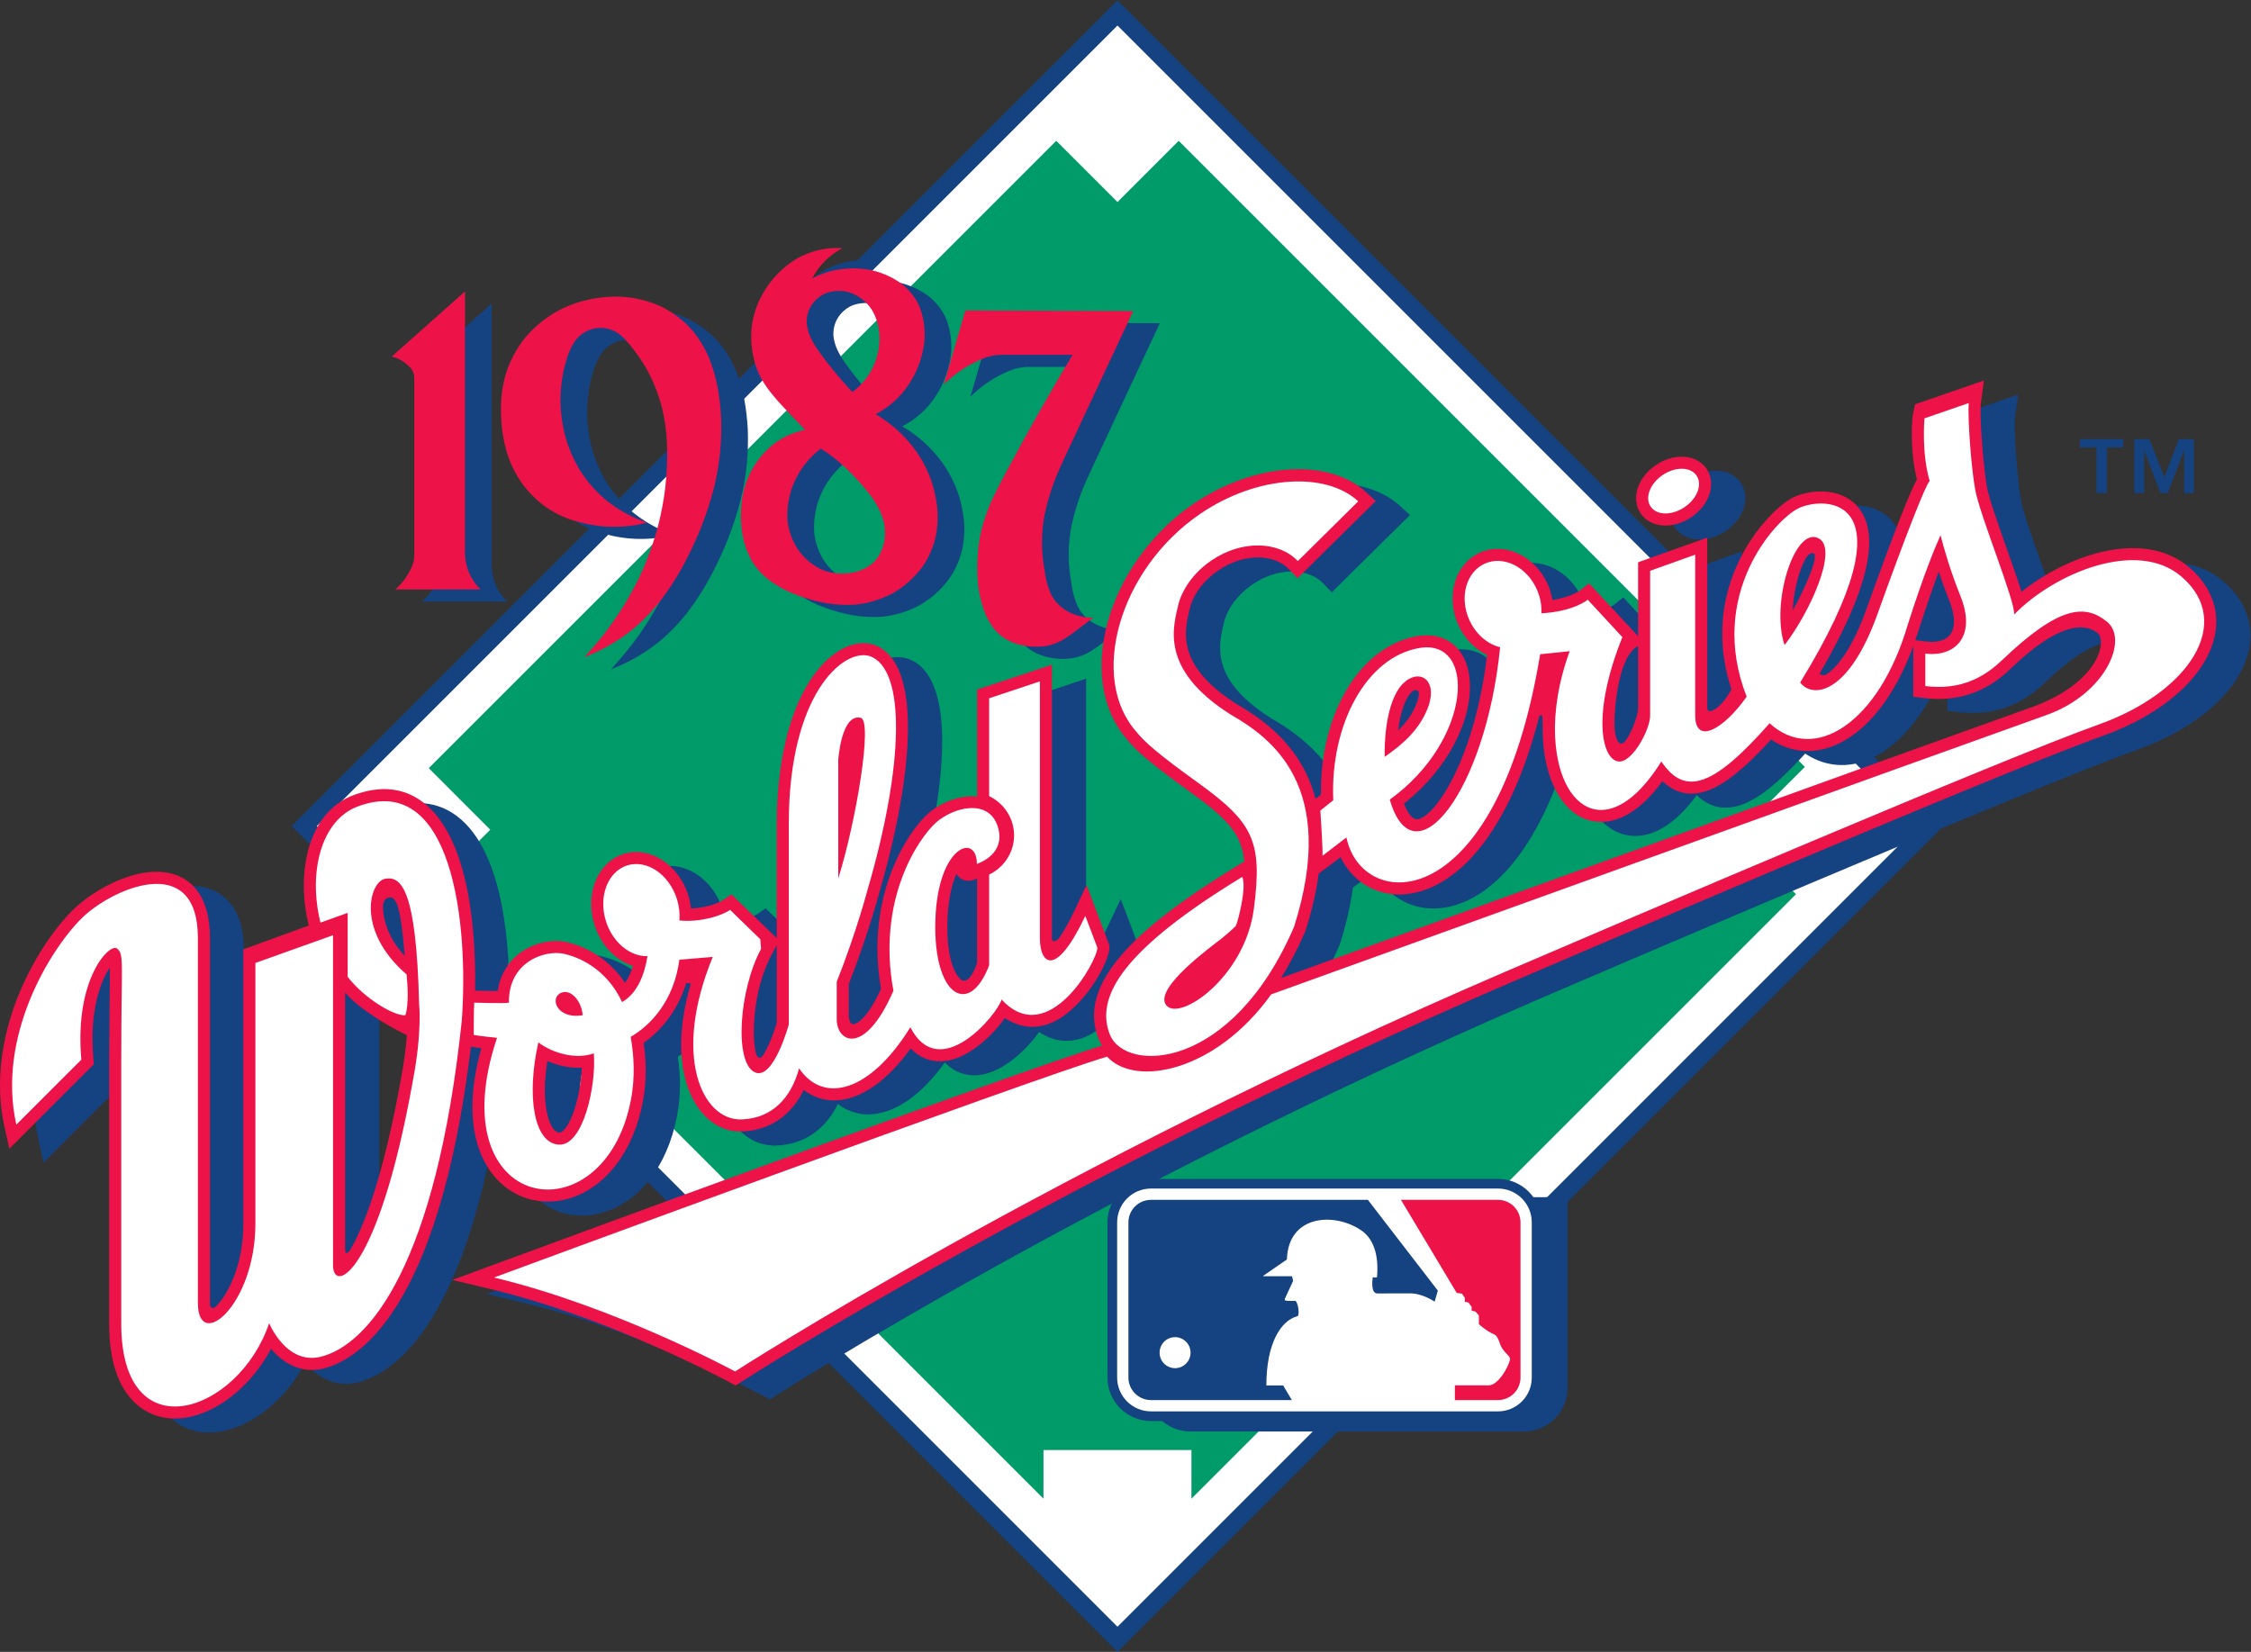 <?xml version="1.0" encoding="UTF-8" standalone="no"?>
<svg
   xmlns:dc="http://purl.org/dc/elements/1.1/"
   xmlns:cc="http://creativecommons.org/ns#"
   xmlns:rdf="http://www.w3.org/1999/02/22-rdf-syntax-ns#"
   xmlns:svg="http://www.w3.org/2000/svg"
   xmlns="http://www.w3.org/2000/svg"
   viewBox="0 0 320 234.867"
   height="234.867"
   width="320"
   xml:space="preserve"
   id="svg2"
   version="1.1"><rect x="0" y="0" width="320" height="234.867" fill="#333333" stroke="none"/><defs
     id="defs6"><clipPath
       id="clipPath20"
       clipPathUnits="userSpaceOnUse"><path
         id="path18"
         d="M 0,1761.53 V 0 h 2400 v 1761.53 z" /></clipPath></defs><g
     transform="matrix(1.333,0,0,-1.333,0,234.867)"
     id="g10"><g
       transform="scale(0.1)"
       id="g12"><g
         id="g14"><g
           clip-path="url(#clipPath20)"
           id="g16"><path
             id="path22"
             style="fill:#154280;fill-opacity:1;fill-rule:nonzero;stroke:none"
             d="m 2308.1,1252.88 15.61,40.72 h 16.07 v -57.48 h -10.46 v 44.97 h -0.33 l -17.15,-44.97 h -7.83 l -17.13,44.97 h -0.28 v -44.97 h -10.47 v 57.48 h 16.19 z m -43.7,31.68 h -17.58 v -48.44 h -11.12 v 48.44 h -17.63 v 9.04 h 46.33 v -9.04" /><path
             id="path24"
             style="fill:#154280;fill-opacity:1;fill-rule:nonzero;stroke:none"
             d="M 1191.75,1761.53 311.012,880.816 1191.75,0 2072.54,880.816 1191.75,1761.53" /><path
             id="path26"
             style="fill:#ffffff;fill-opacity:1;fill-rule:nonzero;stroke:none"
             d="M 1191.75,1734.71 337.867,880.816 1191.75,26.859 2045.68,880.816 1191.75,1734.71" /><path
             id="path28"
             style="fill:#009b68;fill-opacity:1;fill-rule:nonzero;stroke:none"
             d="m 1924.84,943.961 -667.81,667.789 c -24.97,-24.97 -65.28,-65.28 -65.28,-65.28 l -65.28,65.28 -669.2,-669.117 65.585,-65.664 -61.761,-61.817 651.726,-651.711 v 51.879 h 157.8 v -51.879 l 644.73,644.754 -63.16,63.192 72.65,72.574" /><path
             id="path30"
             style="fill:#154280;fill-opacity:1;fill-rule:nonzero;stroke:none"
             d="m 793.562,1336.95 c -2.136,11.04 -5.425,21.85 -9.765,32.23 -4.254,9.65 -9.777,18.68 -16.449,26.8 -3.418,3.97 -7.11,7.72 -11.047,11.13 -7.203,6.14 -15.203,11.28 -23.754,15.36 -13.899,6.21 -28.863,9.66 -44.086,10.18 -15.199,0.24 -30.328,-1.95 -44.832,-6.58 -6.434,-2.1 -12.676,-4.7 -18.731,-7.83 -13.679,-7.29 -25.886,-17.08 -35.992,-28.9 -9.773,-12.05 -17.097,-25.94 -21.539,-40.82 -2.59,-9.42 -4.133,-19.13 -4.543,-28.87 -0.359,-9.35 -0.023,-18.73 0.988,-28.04 1.247,-10.43 3.555,-20.74 6.965,-30.68 3.547,-9.86 8.399,-19.12 14.43,-27.67 6.176,-8.4 13.465,-15.95 21.68,-22.37 5.34,-4.04 11.023,-7.6 16.98,-10.62 6.891,-3.43 14.117,-6.05 21.582,-7.94 23.93,-6.71 49.188,-6.97 73.199,-0.72 -4.613,1.5 -9.144,3.21 -13.593,5.19 -11.719,5.38 -22.692,12.35 -32.543,20.7 -9.723,8.51 -18.176,18.34 -25.184,29.26 -6.769,11.04 -12,22.89 -15.637,35.35 -3.406,12.43 -5.285,25.26 -5.566,38.13 -0.074,11.17 1.012,22.37 3.289,33.31 1.203,5.53 2.734,11 4.609,16.34 1.825,5.27 4.297,10.33 7.403,14.97 4.773,6.84 11.859,11.64 19.976,13.61 3.743,0.8 7.582,1 11.379,0.61 6.653,-0.85 12.895,-3.65 17.981,-7.97 4.472,-4.03 8.531,-8.5 12.133,-13.3 1.343,-1.78 2.691,-3.56 3.984,-5.34 5.238,-7.01 9.894,-14.45 13.93,-22.22 5.882,-11.59 10.468,-23.79 13.636,-36.35 2.879,-12.06 4.614,-24.35 5.235,-36.74 0.488,-12.35 0.238,-24.7 -0.719,-37.04 -0.293,-4.08 -0.695,-8.21 -1.184,-12.29 -1.605,-12.87 -4.004,-25.65 -7.172,-38.23 -5,-19.3 -11.773,-38.09 -20.269,-56.1 -8.742,-17.91 -18.965,-35.05 -30.586,-51.24 -8.648,-11.96 -18.09,-23.39 -28.191,-34.14 19.324,7.3 37.316,17.76 53.211,30.97 11.328,9.7 21.582,20.6 30.535,32.55 7.457,10.09 14.269,20.66 20.367,31.67 6.031,11 11.523,22.22 16.504,33.76 1.965,4.56 3.84,9.12 5.609,13.79 4.59,12.04 8.527,24.34 11.793,36.82 3.172,12.59 5.426,25.41 6.75,38.32 1.195,12.4 1.606,24.88 1.172,37.27 -0.555,11.3 -1.867,22.52 -3.938,33.68" /><path
             id="path32"
             style="fill:#154280;fill-opacity:1;fill-rule:nonzero;stroke:none"
             d="m 524.434,1156.37 c -0.122,3.8 -0.153,7.53 -0.055,11.29 v 270.57 l -78.277,-69.6 c 6.14,-1.34 11.816,-4.27 16.492,-8.49 0.511,-0.43 0.988,-0.91 1.465,-1.34 3.222,-2.65 5.382,-6.4 6.054,-10.48 0.102,-1.28 0.145,-2.54 0.145,-3.84 v -188.39 c -0.098,-3.36 -0.738,-6.68 -1.946,-9.81 -1.464,-3.8 -3.285,-7.4 -5.445,-10.85 -3.515,-5.66 -7.855,-10.77 -12.902,-15.13 h 90.844 c -5.231,5.19 -9.411,11.33 -12.254,18.1 -2.34,5.71 -3.743,11.83 -4.121,17.97" /><path
             id="path34"
             style="fill:#154280;fill-opacity:1;fill-rule:nonzero;stroke:none"
             d="m 971.695,1172.69 c -1.007,-6.1 -3.222,-11.96 -6.488,-17.19 -2.016,-3.08 -4.414,-5.77 -7.203,-8.11 -6.055,-4.56 -13.066,-7.73 -20.484,-9.18 -7.372,-1.39 -14.911,-1.39 -22.278,0 -2.91,0.63 -5.742,1.45 -8.531,2.49 -1.484,0.59 -2.93,1.22 -4.352,1.93 -9.406,4.95 -17.445,12.2 -23.402,20.99 -5.785,8.99 -9.418,19.12 -10.613,29.73 -0.91,12.95 1.054,26.02 5.761,38.13 6.145,15.52 16.43,29.01 29.731,39.08 4.297,-2.73 8.476,-5.66 12.535,-8.72 9.981,-7.84 19.227,-16.47 27.656,-25.93 4.278,-4.78 8.356,-9.66 12.25,-14.72 3.84,-5.03 7.207,-10.46 10.039,-16.08 1.387,-2.88 2.594,-5.86 3.547,-8.88 0.508,-1.58 0.946,-3.23 1.301,-4.9 1.25,-6.14 1.445,-12.43 0.531,-18.64 z m -78.308,250.02 c 3.625,5.82 8.855,10.42 15.082,13.26 0.738,0.28 1.511,0.58 2.281,0.83 3.797,1.19 7.758,1.86 11.738,1.95 4.059,0.06 8.094,-0.52 11.981,-1.67 10.07,-3.41 18.64,-10.22 24.207,-19.25 3.07,-5.34 5.285,-11.15 6.512,-17.21 1.128,-6.06 1.464,-12.2 0.988,-18.3 -1.762,-20.5 -12.254,-39.27 -28.801,-51.47 -13.063,13.97 -25.215,28.82 -36.383,44.38 -2.972,4.16 -5.605,8.59 -7.82,13.23 -2.215,4.67 -3.68,9.71 -4.32,14.85 -0.532,6.77 1.05,13.54 4.535,19.4 z m 112.023,-154.88 c -11.48,15.99 -26.183,29.45 -43.176,39.38 14.434,7.41 26.672,18.45 35.536,32.04 2.019,3.13 3.88,6.29 5.62,9.61 5.64,10.89 9.27,22.76 10.76,34.96 1.22,12.24 -0.27,24.63 -4.4,36.31 -0.6,1.54 -1.27,3.06 -2.02,4.56 -0.4,0.86 -0.83,1.67 -1.27,2.49 -4.27,7.49 -9.991,14.02 -16.761,19.32 -10.808,7.81 -23.242,12.99 -36.406,15.16 -13.148,1.98 -26.551,1.31 -39.422,-1.97 -6.723,-1.82 -13.215,-4.4 -19.355,-7.68 7.207,13.78 18.488,25.06 32.293,32.27 -13.805,0.97 -27.637,-1.43 -40.309,-6.97 -2.312,-1 -4.57,-2.1 -6.75,-3.3 -9.367,-5.38 -17.797,-12.19 -25,-20.22 -7.109,-8.12 -12.969,-17.24 -17.48,-27.04 -3.309,-7.73 -5.668,-15.89 -6.915,-24.2 -2.015,-15.86 -0.238,-31.99 5.188,-47.07 2.973,-7.4 6.867,-14.37 11.523,-20.79 4.829,-6.44 9.993,-12.54 15.461,-18.4 3.313,-3.5 6.61,-7.01 9.899,-10.5 4.828,-5.19 9.699,-10.29 14.625,-15.33 -14.68,-2.8 -28.266,-9.66 -39.149,-19.9 -12.632,-11.8 -21.66,-26.93 -26.074,-43.64 -4.016,-16.9 -4.34,-34.48 -0.988,-51.49 1.879,-8.55 4.949,-16.8 9.18,-24.44 4.418,-7.29 10.039,-13.78 16.632,-19.2 7.684,-5.97 16.094,-10.97 25,-14.81 2.93,-1.23 5.86,-2.41 8.836,-3.49 9.461,-3.43 19.215,-6.06 29.11,-7.83 9.984,-1.7 20.117,-2.22 30.207,-1.59 14.117,1.24 27.855,5.38 40.336,12 12.343,6.97 23.099,16.43 31.549,27.8 1.98,2.76 3.78,5.58 5.44,8.51 4.12,7.55 7.19,15.6 9.15,23.96 1.7,8.31 2.41,16.77 2.1,25.21 -0.69,11.87 -2.99,23.64 -6.83,34.92 -4,11.15 -9.42,21.66 -16.14,31.36" /><path
             id="path36"
             style="fill:#154280;fill-opacity:1;fill-rule:nonzero;stroke:none"
             d="m 1166.49,1097.15 c -4.85,2.89 -9.18,6.57 -12.73,10.91 -1.78,2.3 -3.32,4.76 -4.61,7.38 -3.03,7.01 -5.14,14.41 -6.22,21.96 -0.55,3.41 -1.08,6.78 -1.56,10.14 -0.29,1.87 -0.56,3.78 -0.79,5.66 -1.66,15.65 -1.01,31.45 1.9,46.92 3.23,15.36 7.96,30.4 14.16,44.86 2.31,5.42 4.7,10.76 7.2,16.08 l 73.05,156.14 -178.97,0.63 -22.98,-78.91 c 8.79,8.72 18.8,16.13 29.76,21.94 1.13,0.57 2.22,1.15 3.33,1.74 4.51,2.34 9.22,4.32 14.07,5.9 4.87,1.35 9.9,2.06 14.99,2.11 h 75.16 c -24.17,-40.35 -47.35,-81.25 -69.54,-122.75 -4.76,-8.74 -9.35,-17.53 -13.74,-26.47 -7.2,-14.46 -12.43,-29.82 -15.6,-45.66 -2.69,-15.91 -3.37,-32.14 -2.08,-48.22 0.32,-3.52 0.8,-7.01 1.45,-10.48 1.22,-6.67 3,-13.2 5.28,-19.64 2.36,-6.34 5.57,-12.39 9.56,-17.91 3.12,-4.08 6.86,-7.68 11.09,-10.57 4.4,-2.88 9.15,-5.14 14.15,-6.72 10,-2.98 20.57,-3.76 30.95,-2.26 7.06,1.26 13.83,3.89 19.93,7.73 4.81,3.08 9.46,6.33 13.92,9.89 3.22,2.5 6.47,4.95 9.73,7.4 l 7.27,5.39 c -4.1,-0.2 -8.21,0.08 -12.24,0.86 -5.57,1.15 -10.96,3.17 -15.89,5.95" /><path
             id="path38"
             style="fill:#ed1248;fill-opacity:1;fill-rule:nonzero;stroke:none"
             d="m 765.133,1349.88 c -2.137,11.05 -5.426,21.85 -9.766,32.23 -4.254,9.66 -9.777,18.68 -16.449,26.8 -3.418,3.97 -7.106,7.73 -11.047,11.13 -7.203,6.14 -15.199,11.29 -23.75,15.37 -13.902,6.2 -28.863,9.65 -44.09,10.18 -15.199,0.23 -30.324,-1.96 -44.832,-6.58 -6.433,-2.11 -12.672,-4.71 -18.73,-7.83 -13.68,-7.3 -25.887,-17.08 -35.989,-28.91 -9.777,-12.04 -17.101,-25.93 -21.539,-40.82 -2.593,-9.42 -4.136,-19.12 -4.546,-28.86 -0.36,-9.36 -0.02,-18.73 0.988,-28.04 1.246,-10.44 3.558,-20.75 6.965,-30.69 3.547,-9.85 8.398,-19.12 14.429,-27.66 6.176,-8.4 13.469,-15.96 21.684,-22.38 5.336,-4.04 11.023,-7.6 16.98,-10.61 6.887,-3.43 14.118,-6.06 21.579,-7.94 23.929,-6.71 49.187,-6.97 73.199,-0.72 -4.61,1.5 -9.145,3.21 -13.594,5.18 -11.719,5.39 -22.687,12.35 -32.539,20.71 -9.723,8.51 -18.18,18.34 -25.188,29.25 -6.769,11.05 -12,22.9 -15.632,35.35 -3.411,12.44 -5.286,25.26 -5.571,38.13 -0.074,11.18 1.012,22.38 3.289,33.31 1.207,5.54 2.735,11 4.614,16.34 1.82,5.28 4.297,10.33 7.398,14.98 4.774,6.83 11.859,11.63 19.977,13.6 3.742,0.81 7.586,1 11.382,0.61 6.653,-0.84 12.891,-3.64 17.981,-7.96 4.469,-4.04 8.527,-8.51 12.129,-13.3 1.347,-1.79 2.691,-3.56 3.984,-5.34 5.239,-7.01 9.895,-14.46 13.93,-22.23 5.883,-11.58 10.473,-23.78 13.641,-36.34 2.875,-12.07 4.609,-24.36 5.23,-36.75 0.488,-12.34 0.238,-24.69 -0.715,-37.04 -0.297,-4.08 -0.695,-8.2 -1.183,-12.28 -1.606,-12.87 -4.004,-25.65 -7.172,-38.24 -5.004,-19.29 -11.778,-38.08 -20.27,-56.1 -8.746,-17.9 -18.969,-35.04 -30.59,-51.23 -8.648,-11.96 -18.086,-23.4 -28.191,-34.14 19.328,7.29 37.316,17.75 53.215,30.97 11.328,9.7 21.582,20.59 30.535,32.55 7.453,10.09 14.266,20.66 20.363,31.66 6.035,11 11.524,22.22 16.504,33.77 1.965,4.56 3.844,9.11 5.609,13.78 4.59,12.04 8.532,24.35 11.797,36.82 3.168,12.59 5.422,25.42 6.746,38.33 1.196,12.39 1.61,24.87 1.172,37.26 -0.55,11.31 -1.863,22.53 -3.937,33.68" /><path
             id="path40"
             style="fill:#ed1248;fill-opacity:1;fill-rule:nonzero;stroke:none"
             d="m 496.004,1169.3 c -0.117,3.8 -0.152,7.54 -0.055,11.29 v 270.57 l -78.273,-69.59 c 6.14,-1.35 11.812,-4.28 16.492,-8.49 0.508,-0.44 0.988,-0.91 1.465,-1.35 3.222,-2.64 5.379,-6.4 6.055,-10.48 0.097,-1.28 0.14,-2.54 0.14,-3.84 v -188.39 c -0.098,-3.36 -0.738,-6.68 -1.941,-9.81 -1.465,-3.79 -3.289,-7.4 -5.449,-10.85 -3.516,-5.66 -7.856,-10.76 -12.903,-15.12 h 90.844 c -5.231,5.19 -9.406,11.33 -12.25,18.1 -2.344,5.7 -3.742,11.82 -4.125,17.96" /><path
             id="path42"
             style="fill:#ed1248;fill-opacity:1;fill-rule:nonzero;stroke:none"
             d="m 943.27,1185.62 c -1.012,-6.09 -3.223,-11.95 -6.489,-17.18 -2.019,-3.08 -4.418,-5.78 -7.207,-8.12 -6.054,-4.56 -13.062,-7.73 -20.484,-9.18 -7.367,-1.39 -14.91,-1.39 -22.278,0 -2.906,0.63 -5.742,1.45 -8.527,2.5 -1.488,0.58 -2.93,1.21 -4.351,1.93 -9.411,4.95 -17.45,12.2 -23.407,20.98 -5.781,8.99 -9.418,19.12 -10.609,29.74 -0.914,12.95 1.051,26.01 5.758,38.12 6.144,15.52 16.429,29.02 29.73,39.09 4.297,-2.74 8.477,-5.67 12.535,-8.73 9.985,-7.83 19.227,-16.47 27.657,-25.93 4.277,-4.77 8.355,-9.66 12.25,-14.71 3.843,-5.04 7.207,-10.46 10.039,-16.08 1.386,-2.89 2.593,-5.86 3.547,-8.88 0.511,-1.58 0.945,-3.23 1.304,-4.9 1.246,-6.15 1.442,-12.44 0.532,-18.65 z m -78.309,250.02 c 3.625,5.82 8.851,10.42 15.078,13.26 0.738,0.29 1.512,0.59 2.281,0.83 3.797,1.2 7.758,1.87 11.739,1.95 4.058,0.07 8.093,-0.52 11.98,-1.67 10.07,-3.4 18.641,-10.22 24.211,-19.25 3.066,-5.33 5.281,-11.15 6.508,-17.21 1.129,-6.05 1.465,-12.19 0.988,-18.29 -1.758,-20.51 -12.25,-39.28 -28.797,-51.47 -13.066,13.97 -25.219,28.81 -36.383,44.37 -2.972,4.17 -5.609,8.6 -7.824,13.24 -2.215,4.67 -3.68,9.7 -4.316,14.85 -0.535,6.77 1.051,13.54 4.535,19.39 z M 976.98,1280.76 c -11.48,16 -26.179,29.45 -43.171,39.39 14.429,7.4 26.668,18.45 35.535,32.03 2.015,3.13 3.883,6.3 5.621,9.62 5.64,10.89 9.265,22.76 10.754,34.96 1.222,12.24 -0.266,24.63 -4.399,36.3 -0.593,1.55 -1.269,3.06 -2.015,4.56 -0.403,0.87 -0.836,1.67 -1.274,2.5 -4.273,7.48 -9.992,14.02 -16.761,19.31 -10.809,7.81 -23.243,13 -36.407,15.17 -13.148,1.97 -26.551,1.3 -39.418,-1.98 -6.726,-1.82 -13.215,-4.4 -19.355,-7.68 7.203,13.78 18.488,25.07 32.289,32.27 -13.801,0.98 -27.637,-1.43 -40.309,-6.96 -2.312,-1 -4.57,-2.11 -6.75,-3.3 -9.363,-5.38 -17.797,-12.2 -25,-20.23 -7.105,-8.11 -12.965,-17.23 -17.48,-27.04 -3.309,-7.72 -5.664,-15.88 -6.91,-24.2 -2.02,-15.86 -0.239,-31.98 5.183,-47.07 2.973,-7.39 6.871,-14.36 11.524,-20.79 4.828,-6.44 9.996,-12.54 15.465,-18.4 3.308,-3.49 6.605,-7.01 9.894,-10.5 4.828,-5.19 9.699,-10.29 14.625,-15.32 -14.68,-2.8 -28.266,-9.66 -39.148,-19.9 -12.629,-11.81 -21.657,-26.93 -26.075,-43.64 -4.015,-16.91 -4.339,-34.49 -0.988,-51.5 1.879,-8.55 4.949,-16.8 9.184,-24.43 4.414,-7.3 10.035,-13.79 16.633,-19.21 7.679,-5.97 16.089,-10.96 25,-14.8 2.929,-1.24 5.859,-2.41 8.832,-3.49 9.461,-3.43 19.214,-6.06 29.113,-7.84 9.98,-1.69 20.113,-2.21 30.207,-1.59 14.117,1.24 27.851,5.39 40.332,12.01 12.348,6.96 23.101,16.42 31.555,27.79 1.972,2.76 3.773,5.58 5.433,8.51 4.125,7.55 7.196,15.61 9.149,23.96 1.703,8.31 2.422,16.78 2.105,25.22 -0.695,11.87 -2.996,23.63 -6.836,34.91 -3.996,11.16 -9.418,21.66 -16.137,31.36" /><path
             id="path44"
             style="fill:#ed1248;fill-opacity:1;fill-rule:nonzero;stroke:none"
             d="m 1138.06,1110.08 c -4.85,2.89 -9.18,6.58 -12.73,10.92 -1.78,2.3 -3.32,4.75 -4.61,7.38 -3.03,7.01 -5.14,14.41 -6.22,21.96 -0.55,3.41 -1.08,6.77 -1.56,10.13 -0.29,1.87 -0.55,3.78 -0.79,5.67 -1.66,15.65 -1.01,31.44 1.9,46.91 3.23,15.37 7.96,30.41 14.16,44.86 2.31,5.43 4.71,10.77 7.2,16.08 l 73.05,156.14 -178.97,0.63 -22.97,-78.9 c 8.79,8.72 18.79,16.12 29.75,21.94 1.13,0.56 2.22,1.15 3.33,1.73 4.51,2.35 9.22,4.32 14.07,5.9 4.88,1.35 9.9,2.07 14.99,2.11 h 75.16 c -24.16,-40.34 -47.35,-81.25 -69.54,-122.74 -4.75,-8.75 -9.34,-17.54 -13.74,-26.48 -7.2,-14.45 -12.43,-29.82 -15.6,-45.66 -2.69,-15.9 -3.36,-32.14 -2.07,-48.22 0.31,-3.51 0.79,-7.01 1.44,-10.48 1.23,-6.66 3.01,-13.19 5.28,-19.64 2.36,-6.34 5.57,-12.39 9.56,-17.9 3.12,-4.08 6.86,-7.69 11.09,-10.57 4.4,-2.89 9.15,-5.14 14.15,-6.73 10.01,-2.97 20.58,-3.75 30.95,-2.26 7.06,1.26 13.83,3.89 19.93,7.73 4.81,3.08 9.46,6.34 13.92,9.9 3.22,2.49 6.47,4.94 9.73,7.4 l 7.27,5.38 c -4.1,-0.2 -8.21,0.09 -12.23,0.87 -5.58,1.15 -10.96,3.16 -15.9,5.94" /><path
             id="path46"
             style="fill:#154280;fill-opacity:1;fill-rule:nonzero;stroke:none"
             d="m 1786.07,1199.55 c 10.49,-15.67 34.15,-17.56 53.93,-4.29 19.81,13.29 27.03,35.89 16.54,51.57 -4.27,6.35 -11.15,10.79 -19.25,12.35 -11.13,2.24 -23.81,-0.73 -34.73,-8.05 -19.79,-13.29 -27.03,-35.93 -16.55,-51.58 h 0.06" /><path
             id="path48"
             style="fill:#154280;fill-opacity:1;fill-rule:nonzero;stroke:none"
             d="m 463.953,595.82 c -18.992,-105.91 -40.246,-158.898 -54.18,-182.148 -2.554,-4.07 -5.265,-4.211 -5.265,0.277 0,39.563 0,201.289 0,274.621 12.254,-15.59 42.832,-34.539 65.801,-45.75 -0.864,-12.308 -2.692,-28.05 -6.356,-47 z m -12.062,194.004 c 1.464,0.196 3.156,-0.472 3.609,-0.804 3.652,-3.016 8.316,-8.18 12.562,-61.5 -20.003,21.468 -23.214,42.55 -23.214,52.878 0.769,9.735 5.988,8.622 7.043,9.426 z M 620.199,615.219 c 11.188,-4.778 24.031,-7.75 36.821,-7.02 -1.114,-24.73 -8.661,-55.539 -19.313,-66.578 -1.281,-1.23 -3.055,-2.73 -4.492,-2.641 -1.727,0.079 -4.074,0.641 -6.797,4.27 -5.188,6.852 -8.988,21.441 -8.988,41.68 0,8.949 1.078,19.3 2.769,30.289 z m 239.223,113.613 1.828,3.316 3.551,6.883 c 0,-43.39 0,-81.312 0,-82.871 -3.711,-13.09 -9.406,-26.398 -14.25,-34.199 -4.051,-6.473 -6.832,-1.973 -7.828,1.25 -1.5,5.519 -2.418,13.668 -2.418,23.391 0,23.707 5.16,56.25 19.117,82.23 z m 196.968,86.129 c 0,0 6.78,-12.766 22.08,-4.879 0,-4.187 0,-84.98 0,-90 -6.55,-19.363 -12.73,-19.473 -14.86,-19.051 -4.38,0.801 -16.9,14.649 -16.9,57.059 0,27.129 4.63,45.523 9.68,56.871 z M 549.758,628.949 c -6.207,-22.25 -9.485,-43.219 -9.485,-62.34 0,-32.648 9.098,-59.75 27.082,-78.371 19.641,-20.468 48.043,-27.797 75.844,-19.578 38.895,11.461 68.309,49.551 78.567,101.809 2.281,11.48 3.39,23.191 3.39,35.293 0,9.41 -0.898,19.047 -2.281,28.898 14.094,9.828 34.902,29.692 45.469,63.871 l 4.855,-0.652 c -6.761,-23.039 -10.347,-45.078 -10.347,-65.07 0,-26.61 5.968,-49.59 17.949,-66.887 11.867,-17.184 28.492,-26.32 46.691,-25.781 29.606,0.918 52.707,16.898 66.051,44.23 9.711,-7.191 20.867,-11.289 33.019,-11.039 27.266,0.457 55.645,20.078 81.118,55.398 12.06,-12.46 25.58,-14.558 36,-13.511 25.86,2.691 51.28,27.383 64.48,45.992 15.06,-10.18 31.9,-12.289 48.72,-5.43 35.23,14.367 63.25,65.891 62.72,80.84 l -0.05,2.16 -24.33,64.141 -12.94,-27.324 c -6.99,-14.688 -12.59,-24.039 -16.86,-29.907 -3.44,-3.382 -7.13,-3.8 -7.13,0.86 v 291.489 l -79.82,-26.58 V 897.359 c -19.2,2.055 -39.97,-7.16 -52.26,-18.086 -17.09,-15.125 -54.046,-66.562 -54.046,-144.125 0,-13.476 1.281,-27.796 3.836,-42.859 -15.816,-34.937 -27.688,-38.148 -30.184,-37.629 -0.996,0.25 -4.218,1 -4.218,11.328 0,0.16 0,0.383 0.054,0.614 0,0 0,26.628 0,30.757 20.528,52.211 32.121,95.938 32.567,97.766 17.699,60.594 30.581,125.336 30.581,175.91 0,45.225 -10.292,79.125 -36.597,88.365 -13.32,4.05 -28.164,0.35 -42.391,-10.19 -38.148,-28.26 -61.011,-95.921 -61.011,-180.874 0,0 0,-64.191 0,-121.957 l -48.27,46.726 -8.679,-5.914 c -6.739,-4.546 -20.504,-8.574 -34.403,-9.211 -0.582,4.801 -1.441,9.543 -2.918,14.286 -10.597,33.043 -41.609,52.718 -69.179,43.89 -11.735,-3.722 -21.559,-12.347 -27.664,-24.156 -4.473,-8.719 -6.743,-18.703 -6.743,-29.051 0,-7.523 1.172,-15.203 3.555,-22.687 6.934,-21.703 22.691,-37.731 40.949,-43.563 -1.894,-6.379 -4.605,-12.711 -8.387,-18.008 -22,32.899 -53.648,41.731 -63.777,43.77 -13.676,2.758 -34.758,-0.52 -51.015,-14.09 -8.489,-6.949 -18.204,-19.141 -21.082,-38.383 -6.774,0 -15.876,0.192 -24.079,0.442 1,57.621 -4.718,162.906 -55.984,201.187 -20.617,15.445 -45.445,17.895 -73.742,7.238 -36.957,-13.953 -52.934,-54.043 -52.934,-96.32 0,-14.285 1.836,-28.801 5.274,-42.695 l -69.77,-25.442 V 441.891 c 0,-45.672 -17.508,-77.02 -29.219,-88.309 -4.105,-4.004 -6.32,0.047 -6.32,1.547 -0.055,0.691 -0.055,1.422 -0.055,2.281 v 389.141 c 0,43.195 -18.484,59.863 -33.961,66.273 C 189.84,827.973 137.711,799.902 113.93,776.211 73.07,735.371 20.012,639.941 41.297,544.672 l 5.094,-22.871 90.152,90.168 -0.535,6 c -0.637,7.402 -0.942,14.363 -0.942,20.972 0,39.008 10.27,63.797 18.485,75.899 0.023,-1.719 0.023,-3.61 0.023,-5.692 0,-6.179 -0.078,-13.898 -0.191,-22.828 l -0.5,-70.082 V 335.051 c 0,-81.68 41.504,-97.289 59.344,-100.231 40.359,-6.601 87.968,25.828 113.273,73.571 14.73,-17.672 33.926,-25.68 54.316,-21.5 36.946,8.429 124.227,58.98 158.903,343.781 2.222,-0.473 6.273,-1.082 11.039,-1.723" /><path
             id="path50"
             style="fill:#154280;fill-opacity:1;fill-rule:nonzero;stroke:none"
             d="m 2207.48,994.227 c -65.72,-23.215 -698.5,-251.918 -804.86,-290.297 9.13,14.609 17.78,30.992 25.74,49.5 l 0.23,0.609 0.25,0.633 c 7.01,22.058 11.5,42.199 13.98,60.594 l 11.79,8.679 c 0,0 5.82,4.493 11.51,8.852 11.89,-24.852 35.73,-40.418 63.98,-39.84 50.82,1.035 112.99,53.219 148.2,191.012 l 2.88,0.023 c 0.25,-5.242 0.46,-10.211 0.46,-14.613 0,-47.441 16.96,-82.313 41.62,-94.328 13.37,-6.547 47.08,-14.535 86.17,38.726 8.43,-7.929 17.65,-12.515 27.91,-13.172 23.41,-1.589 49.43,15.418 87.83,57.563 17.64,-11.789 37.95,-15.262 58.37,-9.543 38.23,10.652 72.18,50.992 93.36,109.245 0,-3.96 0,-54.07 0,-54.07 l 11.34,-1.36 c 35.73,-4.217 65.97,5.74 91.97,30.82 55.59,53.77 82.03,47.69 93.46,38.4 9.93,-9.2 0.7,-51.52 -66.19,-77.433 z m -657.89,13.593 c 0,-2.69 -0.54,-6.55 -2.58,-11.64 -4.41,-11.325 -11.56,-20.45 -19.6,-28.356 2.71,22.137 8.93,35.536 14.36,41.056 4.72,4.69 8.16,0.19 7.82,-1.06 z m 233.77,50.16 v -66.41 c 0,-9.269 -11.49,-38.09 -17.7,-37.625 -3.14,-0.828 -7.49,5.797 -7.49,21.672 0,18.11 4.8,72.293 25.19,82.363 z m 187.19,98.73 c 6,-2.46 -8.51,-35.98 -22.25,-60.8 0.9,19.92 6.01,40.75 13.27,54.29 0,0 4.33,8.52 8.98,6.51 z m 113.05,-78.78 c 7.97,25.02 14.85,44.39 20.43,59.37 3.19,-9.6 6.79,-19.81 11.12,-30.6 3.44,-8.43 5.16,-16.09 5.16,-22.5 0,-5.69 -1.36,-10.49 -4.11,-14.06 -4.72,-6.09 -13.75,-8.83 -24.94,-7.49 0,0 -9.23,1.15 -12.31,1.52 1.58,4.6 3.25,8.99 4.65,13.76 z m -106.55,-49.05 c 35.01,59.92 52.79,106.75 52.79,139.68 0,16.43 -4.38,29.47 -13.09,38.93 -18.62,20.3 -51.19,17.3 -68.39,8.7 -21.14,-10.51 -75.28,-65.1 -75.28,-145.28 0,-18.47 3.09,-38.29 9.9,-59.2 -11.74,-21.808 -25.8,-27.355 -25.8,-20.194 v 182.094 l -73.82,-26.35 v -78.81 l -52.22,56.28 -9.51,-7.46 c -0.11,-0.11 -9.46,-7.08 -29.6,-10.23 -0.95,5.43 -2.33,10.87 -4.61,16.03 -13.4,30.7 -45.83,46.22 -72.29,34.68 -11.55,-5.03 -20.65,-14.68 -25.53,-27.19 -2.72,-6.91 -4.05,-14.32 -4.05,-21.95 0,-9.18 1.94,-18.52 5.83,-27.43 6.49,-14.82 17.69,-26.33 30.95,-32.79 -13.01,-110.171 -55.42,-173.452 -74.4,-175.12 -4.97,-0.465 -10.04,5.753 -14.2,16.566 47.19,37.363 70.4,86.859 70.4,124.594 0,10.28 -1.71,19.73 -5.1,27.71 -8.63,20.59 -27.79,30.44 -51.27,26.36 -59.61,-10.34 -102.56,-80.285 -102.56,-164.785 0,-1.399 0.06,-2.758 0.09,-4.11 -1.45,-1.167 -3.66,-2.914 -5.85,-4.742 -13.99,53.149 -51.25,82.172 -84.04,101.114 -44.27,28.023 -54.21,53.823 -54.21,75.023 0,9.87 2.14,18.72 3.99,26.35 0,0 0.61,2.47 0.84,3.49 4.57,14.43 15.15,27.86 29.82,37.87 26.3,17.92 58.73,18.29 75.43,0.91 l 9.05,-9.37 83.28,82.34 -9.9,9.15 c -40.21,37.29 -119.49,32.08 -184.41,-12.04 v 0 c -52.59,-35.92 -89.74,-94.56 -96.9,-153.08 -4.75,-39.08 4.58,-74.011 26.22,-98.511 8.54,-10.812 22.64,-23.863 66.16,-55.097 40.36,-29.039 55.85,-45.278 58.64,-74.844 -3.46,-2.168 -8.89,-5.469 -8.89,-5.469 -103.1,-62.84 -151.31,-113.051 -151.31,-158.847 0,-8.493 1.63,-16.813 4.88,-25.032 0.97,-2.461 2.19,-4.82 3.64,-7.039 C 1124.64,605.449 582.008,405.012 558.777,396.5 l -39.859,-14.738 41.336,-9.871 C 686.258,341.82 813.016,273.57 814.262,272.879 l 6.707,-3.578 6.445,4.078 c 3.324,2.172 340.926,219.242 818.166,424.84 21.22,9.16 521.17,223.969 632.47,263.554 66.36,23.559 112.63,65.277 120.71,108.917 4.91,26.46 -4.88,51.63 -27.52,71.08 -48.63,41.69 -129.64,13.48 -178.97,-26.03 -3.4,11.13 -8.66,26.19 -15.97,46.83 -8.66,24.59 -18.53,52.35 -20.76,64.62 -3.44,18.95 -6.91,61.55 -6.91,81.86 0,2.83 0.06,5.19 0.23,7 l 3.41,25.07 -18.59,-6.41 -55.03,-19.03 -2.64,-13.67 c -0.03,-0.69 -0.7,-7.8 -0.7,-18.24 0,-12.86 1.17,-30.84 5.41,-48.04 -7.18,-13.49 -21.25,-47.72 -54.24,-139.54 -14.3,-39.9 -30.12,-60.76 -42.6,-68.69 -5.72,-1.86 -6.83,1.38 -6.83,1.38" /><path
             id="path52"
             style="fill:#ed1248;fill-opacity:1;fill-rule:nonzero;stroke:none"
             d="m 1749.62,1214.45 c 10.49,-15.62 34.18,-17.5 53.93,-4.25 19.8,13.24 27.02,35.94 16.54,51.55 -4.28,6.37 -11.14,10.79 -19.26,12.38 -11.12,2.19 -23.8,-0.73 -34.68,-8.1 -19.81,-13.21 -27.02,-35.91 -16.53,-51.58 v 0" /><path
             id="path54"
             style="fill:#ed1248;fill-opacity:1;fill-rule:nonzero;stroke:none"
             d="m 427.508,610.719 c -18.985,-105.867 -40.235,-158.848 -54.18,-182.098 -2.555,-4.051 -5.277,-4.269 -5.277,0.231 0,39.589 0,201.347 0,274.668 12.289,-15.59 42.832,-34.571 65.832,-45.692 -0.883,-12.398 -2.742,-28.066 -6.375,-47.109 z m -12.074,194.062 c 1.5,0.215 3.222,-0.5 3.578,-0.804 3.695,-3.032 8.347,-8.215 12.57,-61.516 -19.973,21.426 -23.191,42.566 -23.191,52.891 0.781,9.738 5.929,8.601 7.043,9.429 z m 168.32,-174.582 c 11.176,-4.828 24.019,-7.769 36.808,-7.019 -1.113,-24.719 -8.66,-55.629 -19.312,-66.61 -1.27,-1.23 -3.055,-2.75 -4.492,-2.672 -1.715,0.122 -4.074,0.641 -6.797,4.231 -5.188,6.91 -8.953,21.461 -8.953,41.742 0,8.961 1.101,19.348 2.746,30.328 z M 823,743.77 l 1.805,3.339 3.574,6.821 c 0,-43.34 0,-81.282 0,-82.809 -3.746,-13.121 -9.406,-26.441 -14.285,-34.242 -4.051,-6.43 -6.832,-1.938 -7.828,1.203 -1.5,5.598 -2.387,13.699 -2.387,23.406 0,23.723 5.141,56.34 19.121,82.282 z m 196.97,86.168 c 0,0 6.74,-12.79 22.06,-4.903 0,-4.199 0,-84.976 0,-90.023 -6.53,-19.391 -12.73,-19.43 -14.88,-19.032 -4.41,0.75 -16.86,14.649 -16.86,57.067 0,27.047 4.61,45.465 9.68,56.891 z M 513.312,643.93 c -6.218,-22.309 -9.519,-43.328 -9.519,-62.34 0,-32.699 9.133,-59.789 27.086,-78.449 19.719,-20.411 48.074,-27.743 75.863,-19.559 38.895,11.477 68.309,49.547 78.567,101.867 2.253,11.481 3.355,23.192 3.355,35.262 0,9.398 -0.852,19.027 -2.246,28.898 14.094,9.801 34.902,29.629 45.48,63.879 l 4.844,-0.648 c -6.765,-23.102 -10.312,-45.102 -10.312,-65.11 0,-26.57 5.965,-49.57 17.914,-66.949 11.879,-17.109 28.468,-26.293 46.691,-25.679 29.606,0.937 52.742,16.867 66.063,44.187 9.699,-7.16 20.855,-11.269 33.007,-11.039 27.278,0.52 55.622,20.059 81.118,55.43 12.039,-12.461 25.574,-14.61 35.957,-13.481 25.9,2.61 51.32,27.36 64.53,45.942 15.09,-10.153 31.91,-12.289 48.77,-5.469 35.17,14.43 63.2,65.969 62.7,80.867 l -0.06,2.172 -24.36,64.129 -12.92,-27.289 c -6.99,-14.703 -12.6,-24.031 -16.93,-29.961 -3.38,-3.309 -7.07,-3.801 -7.07,0.859 v 291.511 l -79.81,-26.52 V 912.281 c -19.2,2.055 -39.96,-7.105 -52.28,-18.086 -17.086,-15.125 -54.031,-66.504 -54.031,-144.125 0,-13.429 1.269,-27.769 3.824,-42.8 -15.863,-34.981 -27.688,-38.168 -30.16,-37.649 -1.02,0.231 -4.188,1 -4.188,11.289 0,0.231 0,0.422 0,0.551 0,0 0,26.73 0,30.879 20.504,52.219 32.125,95.879 32.621,97.742 17.645,60.555 30.5,125.313 30.5,175.906 0,45.252 -10.246,79.122 -36.535,88.332 -13.32,4.06 -28.219,0.39 -42.371,-10.15 -38.203,-28.36 -61.031,-95.963 -61.031,-180.881 0,0 0,-64.199 0,-121.949 l -48.305,46.652 -8.644,-5.879 c -6.778,-4.515 -20.539,-8.543 -34.461,-9.211 -0.559,4.797 -1.387,9.598 -2.918,14.321 -10.563,33.015 -41.606,52.679 -69.156,43.851 -11.766,-3.765 -21.559,-12.344 -27.629,-24.133 -4.528,-8.703 -6.778,-18.722 -6.778,-29.093 0,-7.5 1.172,-15.18 3.61,-22.668 6.886,-21.641 22.636,-37.731 40.894,-43.532 -1.883,-6.378 -4.605,-12.707 -8.375,-18.058 -21.976,32.961 -53.601,41.781 -63.758,43.808 -13.707,2.711 -34.789,-0.539 -51.07,-14.07 -8.43,-6.957 -18.168,-19.168 -21.027,-38.418 -6.774,0 -15.871,0.192 -24.055,0.442 0.945,57.675 -4.777,162.847 -56.039,201.246 -20.582,15.394 -45.391,17.8 -73.742,7.179 -36.946,-13.922 -52.922,-53.984 -52.922,-96.289 0,-14.261 1.793,-28.797 5.32,-42.73 L 259.52,749.352 V 456.84 c 0,-45.719 -17.532,-76.981 -29.266,-88.371 -4.051,-3.899 -6.297,0.062 -6.297,1.621 -0.055,0.629 -0.055,1.379 -0.055,2.242 v 389.117 c 0,43.254 -18.472,59.922 -33.949,66.332 C 153.383,842.984 101.254,814.848 77.527,791.133 36.633,750.27 -16.422,654.891 4.863,559.59 l 5.082,-22.852 90.172,90.121 -0.554,5.993 c -0.633,7.41 -0.941,14.437 -0.941,21.058 0,38.961 10.258,63.762 18.473,75.879 0,-1.75 0.058,-3.609 0.058,-5.66 0,-6.301 -0.082,-13.918 -0.191,-22.848 l -0.535,-70.082 V 350 c 0,-81.648 41.504,-97.32 59.375,-100.199 40.34,-6.66 87.937,25.75 113.242,73.488 14.762,-17.68 33.926,-25.66 54.316,-21.418 36.957,8.41 124.239,58.918 158.914,343.777 2.211,-0.546 6.262,-1.16 11.039,-1.718" /><path
             id="path56"
             style="fill:#ed1248;fill-opacity:1;fill-rule:nonzero;stroke:none"
             d="m 2171.05,1009.21 c -65.72,-23.241 -698.47,-251.98 -804.86,-290.378 9.1,14.59 17.78,31.02 25.77,49.582 l 0.23,0.524 0.21,0.613 c 7,22.101 11.5,42.219 13.96,60.637 l 11.79,8.75 c 0,0 5.83,4.492 11.55,8.792 11.89,-24.863 35.7,-40.394 63.97,-39.839 50.85,1.019 112.96,53.203 148.19,191 l 2.92,0.089 c 0.23,-5.253 0.42,-10.21 0.42,-14.648 0,-47.496 16.97,-82.285 41.61,-94.359 13.37,-6.512 47.11,-14.535 86.16,38.761 8.43,-7.964 17.59,-12.574 27.92,-13.23 23.44,-1.5 49.44,15.476 87.88,57.617 17.6,-11.766 37.9,-15.281 58.32,-9.519 38.23,10.632 72.19,50.968 93.35,109.218 0,-3.96 0,-54.12 0,-54.12 l 11.35,-1.3 c 35.73,-4.28 65.97,5.72 91.96,30.81 55.62,53.74 82.1,47.7 93.47,38.4 9.92,-9.23 0.69,-51.49 -66.17,-77.4 z m -657.88,13.56 c 0,-2.68 -0.58,-6.51 -2.66,-11.69 -4.36,-11.248 -11.46,-20.428 -19.5,-28.303 2.69,22.133 8.87,35.543 14.34,40.993 4.71,4.73 8.12,0.2 7.82,-1 z m 233.79,50.14 v -66.38 c 0,-9.272 -11.54,-38.151 -17.73,-37.628 -3.14,-0.832 -7.52,5.797 -7.52,21.637 0,18.121 4.8,72.321 25.25,82.371 z m 187.15,98.79 c 6.04,-2.53 -8.52,-36.07 -22.19,-60.84 0.85,19.95 5.93,40.76 13.19,54.32 0,0 4.28,8.48 9,6.52 z m 113.05,-78.81 c 8.01,24.94 14.9,44.41 20.44,59.39 3.16,-9.68 6.82,-19.84 11.16,-30.63 3.4,-8.46 5.09,-16.09 5.09,-22.5 0,-5.69 -1.32,-10.51 -4.09,-14.09 -4.67,-6.07 -13.71,-8.79 -24.9,-7.44 0,0 -9.29,1.08 -12.34,1.5 1.55,4.58 3.22,8.99 4.64,13.77 z m -106.51,-49.11 c 35.01,59.95 52.77,106.81 52.77,139.74 0,16.43 -4.39,29.41 -13.09,38.97 -18.59,20.29 -51.19,17.26 -68.41,8.66 -21.12,-10.6 -75.25,-65.09 -75.25,-145.31 0,-18.45 3.06,-38.34 9.82,-59.15 -11.7,-21.89 -25.77,-27.381 -25.77,-20.22 v 182.04 l -73.76,-26.3 v -78.78 l -52.27,56.25 -9.48,-7.43 c -0.12,-0.11 -9.56,-7.11 -29.64,-10.35 -0.91,5.55 -2.36,10.96 -4.61,16.15 -13.36,30.68 -45.83,46.25 -72.29,34.62 -11.54,-4.96 -20.62,-14.65 -25.52,-27.13 -2.66,-6.93 -4.03,-14.34 -4.03,-21.97 0,-9.16 1.94,-18.56 5.8,-27.47 6.49,-14.84 17.7,-26.33 30.96,-32.81 -12.98,-110.173 -55.38,-173.395 -74.4,-175.122 -4.94,-0.441 -10.02,5.801 -14.21,16.648 47.25,37.286 70.42,86.754 70.42,124.594 0,10.26 -1.67,19.67 -5.05,27.69 -8.66,20.61 -27.86,30.43 -51.28,26.35 -59.67,-10.32 -102.61,-80.28 -102.61,-164.848 0,-1.329 0.08,-2.747 0.08,-4.075 -1.44,-1.168 -3.66,-2.937 -5.83,-4.718 -13.98,53.179 -51.21,82.171 -84.06,101.101 -44.27,28.05 -54.2,53.84 -54.2,75.01 0,9.9 2.16,18.7 3.99,26.36 0,0 0.62,2.49 0.89,3.52 4.55,14.45 15.09,27.85 29.77,37.81 26.29,17.98 58.74,18.36 75.43,1.03 l 9.07,-9.41 83.25,82.26 -9.87,9.18 c -40.23,37.29 -119.51,32.1 -184.37,-12.03 v 0 c -52.66,-35.91 -89.78,-94.47 -96.94,-153.12 -4.77,-39.06 4.58,-73.934 26.19,-98.454 8.58,-10.824 22.64,-23.828 66.17,-55.16 40.37,-29.035 55.84,-45.215 58.67,-74.816 -3.5,-2.156 -8.93,-5.457 -8.93,-5.457 -103.04,-62.785 -151.33,-113.051 -151.33,-158.852 0,-8.472 1.69,-16.84 4.9,-25.062 1.03,-2.469 2.2,-4.797 3.66,-7.039 C 1088.18,620.352 545.516,419.969 522.32,411.461 l -39.859,-14.711 41.336,-9.898 C 649.746,356.719 776.578,288.5 777.863,287.75 l 6.715,-3.578 6.379,4.129 c 3.324,2.14 340.893,219.219 818.173,424.82 21.25,9.18 521.17,224.043 632.47,263.574 66.36,23.535 112.63,65.315 120.74,108.975 4.88,26.42 -4.88,51.63 -27.55,71.04 -48.66,41.7 -129.64,13.49 -178.94,-26.01 -3.44,11.17 -8.68,26.24 -15.98,46.82 -8.69,24.56 -18.54,52.38 -20.79,64.59 -3.43,18.95 -6.89,61.59 -6.89,81.84 0,2.85 0.07,5.25 0.21,7.07 l 3.36,25.05 -18.53,-6.41 -55.04,-19.02 -2.61,-13.71 c -0.06,-0.67 -0.72,-7.77 -0.72,-18.2 0,-12.9 1.16,-30.87 5.44,-48.04 -7.22,-13.49 -21.28,-47.73 -54.26,-139.58 -14.3,-39.84 -30.14,-60.73 -42.62,-68.69 -5.69,-1.87 -6.77,1.36 -6.77,1.36" /><path
             id="path58"
             style="fill:#ffffff;fill-opacity:1;fill-rule:nonzero;stroke:none"
             d="m 1760.28,1221.66 c -6.39,9.52 -0.5,24.61 13.03,33.72 13.51,9.06 29.71,8.75 36.06,-0.79 6.38,-9.51 0.56,-24.63 -12.98,-33.64 -13.53,-9.19 -29.71,-8.81 -36.11,0.71" /><path
             id="path60"
             style="fill:#ffffff;fill-opacity:1;fill-rule:nonzero;stroke:none"
             d="m 1280.1,1213.95 c -86.82,-59.18 -119.4,-175.39 -67.91,-232.864 7.8,-9.824 21.91,-22.691 63.65,-52.715 60.56,-43.527 70.85,-62.918 61.36,-135.719 -9.48,-72.851 -79.15,-120.754 -93.44,-102.914 -14.19,17.801 49.11,63.301 58.98,71.172 9.91,7.973 15.15,13.406 15.15,13.406 2.17,3.856 12.01,41.622 6.89,52.321 C 1199.49,750.27 1167.31,699.66 1183.62,658.5 c 16.31,-41.238 130,-39.531 196.47,114.988 47.64,150.309 -25.07,201.824 -67.56,226.242 -77.22,48.93 -61.11,94.62 -55.28,119.73 5.24,16.84 17.48,32.99 34.89,44.83 31.97,21.72 71.17,20.87 91.95,-0.78 l 64.41,63.73 c -34.17,31.71 -107.31,28.27 -168.4,-13.29" /><path
             id="path62"
             style="fill:#ffffff;fill-opacity:1;fill-rule:nonzero;stroke:none"
             d="m 596.098,541.059 c -27.028,1.421 -34.766,52.351 -21.977,109.031 15.953,-12.008 40.777,-18.391 59.149,-11.649 2.804,-33.492 -10.985,-98.761 -37.172,-97.382 z m 2.269,161.91 c 10.371,4.492 21.774,-8.489 23.078,-23.891 -27.129,-4.68 -35.945,18.281 -23.078,23.891 z m 295.617,248.73 c 0,0 3.282,49.501 23.977,44.637 13.035,-3.051 -4.938,-110.379 -23.977,-171.336 0,51.469 0,126.699 0,126.699 z M 1157.46,785.027 c -31.76,-66.945 -48.47,-51.457 -48.47,-23.578 v 273.711 l -54.1,-18.01 V 912.781 c 15.76,-7.605 26.58,-23.5 26.58,-41.859 0,-18.313 -10.82,-34.234 -26.58,-41.836 V 732.32 c -20.58,-54.101 -57.48,-34.441 -57.48,40.727 0,86.164 44.33,102.086 44.42,67.41 15.95,6.023 29.15,19.027 22.11,40.277 -9.87,29.606 -46.77,20.528 -65.69,3.86 -18.848,-16.782 -63.449,-82.399 -45.441,-179.383 -30.911,-71.191 -61.379,-54.902 -60.481,-29.16 v 38.679 c 21.082,53.153 33.008,98.618 33.008,98.618 38.625,132.144 41.176,235.092 2.168,248.822 -28.324,8.58 -86.281,-41.16 -86.281,-178.881 v -214.09 c 0,0 -16.262,-59.64 -36.004,-51.07 -22.535,9.82 -17.18,88 6.433,131.723 l -0.828,10.257 -32.191,31.352 c -10.926,-7.375 -33.789,-13.367 -54.031,-11.313 0.554,7.43 -0.286,15.282 -2.782,23.133 -8.429,26.27 -32.179,42.199 -53.011,35.598 -20.832,-6.774 -30.93,-33.461 -22.5,-59.785 7.269,-22.672 25.902,-37.574 44.218,-36.985 -3.109,-19.23 -10.484,-39.449 -27.074,-48.988 -17.031,36.34 -47.215,48.488 -63.144,51.68 -18.532,3.711 -58.086,-7.93 -57.586,-52.301 -4.223,-1.07 -36.957,0 -36.957,0 -0.555,-4.762 -0.555,-34.34 -0.555,-34.34 3.687,-1.058 24.859,-3.16 24.859,-3.16 -62.871,-187.539 113.516,-215.031 142.598,-67.109 5.047,25.738 3.266,49.16 -0.059,68.14 21.047,12.11 45.989,38.11 51.934,82.25 l 35.617,2.989 c -43.773,-105.942 -11.117,-174.598 30.488,-173.329 32.102,1.028 52.899,22.188 61.559,54.489 26.027,-38.5 75.797,-25.391 118.652,43.832 31.291,-60.922 93.081,14.09 97.321,29.578 49.8,-54.129 102.56,42.031 102.12,55.32 l -12.84,33.867" /><path
             id="path64"
             style="fill:#ffffff;fill-opacity:1;fill-rule:nonzero;stroke:none"
             d="m 1939.62,1187.7 c 21.31,-11.37 -9.62,-79.16 -36.48,-113.82 -15.03,45.08 10.93,127.51 36.48,113.82 z m -443.23,-154.71 c 17.37,16.97 38.01,3.63 26.16,-26.55 -9.04,-23.104 -26.8,-38.561 -45.86,-51.768 -0.45,38.613 7.66,66.548 19.7,78.318 z m 830.02,113.99 c -47.61,40.75 -135.8,3.3 -178.39,-40.48 1.28,14.23 -36.42,105.01 -41.58,133.3 -4.19,22.84 -8.15,75.94 -6.83,92.25 l -47.21,-16.31 c 0,0 -3.44,-36.48 5.55,-66.92 -3.38,-1.72 -25.3,-57.07 -55.76,-142.01 -30.47,-84.94 -68.64,-90.55 -82.38,-72.9 123.99,202.46 24.48,199.02 -2.13,185.73 -24.8,-12.4 -97.4,-92.27 -54.93,-200.8 -24.46,-34.735 -54.9,-52.07 -54.9,-19.86 v 171.34 l -48.05,-17.2 V 998.73 c 0,-15.179 -19.28,-50.855 -33.9,-48.972 -17.67,2.34 -28.82,50.164 4.3,132.592 l -36.93,39.94 c 0,0 -15.06,-12.7 -49.46,-14.5 0.45,8.06 -0.99,16.72 -4.66,25.1 -10.54,24.22 -35.34,36.76 -55.32,28.02 -20.03,-8.71 -27.66,-35.43 -17.08,-59.65 6.82,-15.59 19.52,-26.32 33.08,-29.68 -15.39,-154.228 -92.23,-251.264 -117.67,-162.486 87.68,63.168 93.19,172.356 31.37,161.656 -56.98,-9.85 -95.1,-82.594 -91.66,-162.352 l -13.76,-11.015 c 0,0 2.89,-43.391 2.28,-48.211 l 25.49,19.547 c 16.67,-80.313 160.07,-86.61 206.65,195.421 l 31.47,3.22 c -48.5,-132.579 24.02,-235.583 97.78,-117.602 24.89,-37.309 55.41,-27.438 115.45,40.781 47.59,-43.742 116.67,0 147.58,105.941 16.86,52.8 28.86,81.77 34.68,94.61 3.69,-14.39 10.65,-38.56 21.14,-64.58 17.51,-43.22 -5.34,-65.55 -37.34,-61.71 v -34.62 c 28.79,-3.41 55.7,2.61 81.56,27.39 61.87,59.2 89.16,59.97 112.33,41.11 23.13,-18.92 -1.61,-77.09 -65.22,-99.594 C 2109.83,973.566 1355.67,701.352 1355.67,701.352 1296.92,619.219 1210.98,601.789 1180.63,634.91 1098.28,610.441 526.793,399.332 526.793,399.332 655.965,368.469 783.934,299.121 783.934,299.121 c 0,0 336.176,217.391 820.146,425.848 128.67,55.34 535.37,229.066 633.25,263.879 97.76,34.732 145.86,109.422 89.08,158.132" /><path
             id="path66"
             style="fill:#ffffff;fill-opacity:1;fill-rule:nonzero;stroke:none"
             d="m 381.473,901.738 c -39.61,-14.875 -52.817,-71.187 -39.692,-123.871 l 28.992,10.383 v -68.199 c 18.032,-23.25 49.883,-42.192 61.536,-40.91 0,0 4.707,11.148 1.269,43.488 -54.262,46.887 -39.609,99.016 -22.805,102.008 16.758,3.054 33.211,-9.895 36.207,-133.875 0,0 3.438,-29.274 -6.855,-82.512 C 403.227,402.32 355.184,381.32 355.184,412.23 V 764.441 L 272.363,734.84 v -278 c 0,-87.059 -61.328,-137.711 -61.328,-84.508 v 389.117 c 0,93.543 -92.215,52.762 -124.406,20.582 C 52.734,748.16 -3.488,655.91 17.402,562.391 l 69.34,69.308 C 79.082,718.539 117.32,756.73 124.91,750.18 c 7.695,-6.508 4.395,-13.09 4.395,-118.981 V 350 c 0,-137.852 125.164,-95.738 157.707,0.559 5.3,-11.579 22.636,-42.469 53.738,-36.071 53.16,12.094 124.43,99.934 151.695,358.512 7.715,105.559 -10.507,266.523 -110.972,228.738" /><path
             id="path68"
             style="fill:#154280;fill-opacity:1;fill-rule:nonzero;stroke:none"
             d="m 1269.62,485.031 c -25.63,8.367 -46.39,-12.461 -46.39,-38.011 V 281.5 c 0,-25.539 20.76,-46.379 46.39,-46.379 h 355.77 c 25.57,0 46.38,20.84 46.38,46.379 v 203.531 h -402.15" /><path
             id="path70"
             style="fill:#154280;fill-opacity:1;fill-rule:nonzero;stroke:none"
             d="m 1597.51,504.5 h -370 c -25.61,0 -46.44,-20.809 -46.44,-46.379 V 292.66 c 0,-25.582 20.83,-46.41 46.44,-46.41 h 370 c 25.61,0 46.41,20.828 46.41,46.41 v 165.461 c 0,25.57 -20.84,46.379 -46.41,46.379" /><path
             id="path72"
             style="fill:#ffffff;fill-opacity:1;fill-rule:nonzero;stroke:none"
             d="m 1227.51,256.559 c -19.95,0 -36.13,16.179 -36.13,36.101 v 165.461 c 0,19.961 16.18,36.109 36.13,36.109 h 370 c 19.95,0 36.06,-16.148 36.06,-36.109 V 292.66 c 0,-19.922 -16.11,-36.101 -36.06,-36.101 h -370" /><path
             id="path74"
             style="fill:#ed1248;fill-opacity:1;fill-rule:nonzero;stroke:none"
             d="m 1614.54,475.148 c -4.55,4.524 -10.62,7.024 -17.03,7.024 h -103.45 l 59.5,-99.32 5.47,-0.672 3.16,-4.469 v -4.34 l 3.83,-0.672 3.44,-4.777 v -4.07 l 3.82,-0.672 c 0,0 3.89,-4.078 3.89,-4.301 0,0.223 0,-9.301 0,-9.301 0,0 8.38,-7.68 15.84,-10.648 5.25,-2.02 5.92,-10.43 8.85,-14.891 4.11,-6.437 9.55,-9.129 8.44,-12.711 -2.75,-9.769 -12.71,-26.129 -21.97,-26.969 0,0 -23.14,-0.019 -36.74,-0.019 v -15.738 h 45.92 c 13.28,0 24.05,10.796 24.05,24.058 v 165.461 c 0,6.41 -2.49,12.508 -7.02,17.027" /><path
             id="path76"
             style="fill:#154280;fill-opacity:1;fill-rule:nonzero;stroke:none"
             d="m 1253.17,302.641 c -9.16,0 -16.5,7.41 -16.5,16.539 0,9.129 7.32,16.539 16.47,16.539 9.16,0 16.54,-7.41 16.54,-16.539 0,-9.129 -7.38,-16.539 -16.51,-16.539 z m 205.62,179.531 h -231.28 c -6.44,0 -12.49,-2.5 -17.06,-7.024 -4.53,-4.519 -7.03,-10.617 -7.03,-17.027 V 292.66 c 0,-6.441 2.5,-12.461 7.03,-17 4.57,-4.531 10.62,-7.058 17.06,-7.058 h 150.22 c -3.8,6.308 -7.99,13.378 -9.29,15.57 h -17.92 c -0.03,44.41 15.14,69.156 33.09,73.91 2.47,0.5 1.3,12.699 -1.83,16.359 0,0 -8.62,-0.269 -10.46,0.2 -2.27,0.668 -0.66,2.91 -0.66,2.91 l 8.38,18.168 -1.11,4.992 h -31.13 c -0.44,0 25.63,17.84 25.63,17.84 1.33,47.168 49.61,50.859 78.9,31.379 17.2,-11.508 18.59,-34.231 17.23,-50.071 -0.25,-0.918 -4.55,-0.25 -4.55,-0.25 0,0 -2.94,-17.257 4.8,-17.257 l 34.01,0.058 c 13.8,0.442 27.16,-8.828 27.16,-8.828 l 3.42,11.789 -74.61,96.801" /></g></g></g></g></svg>